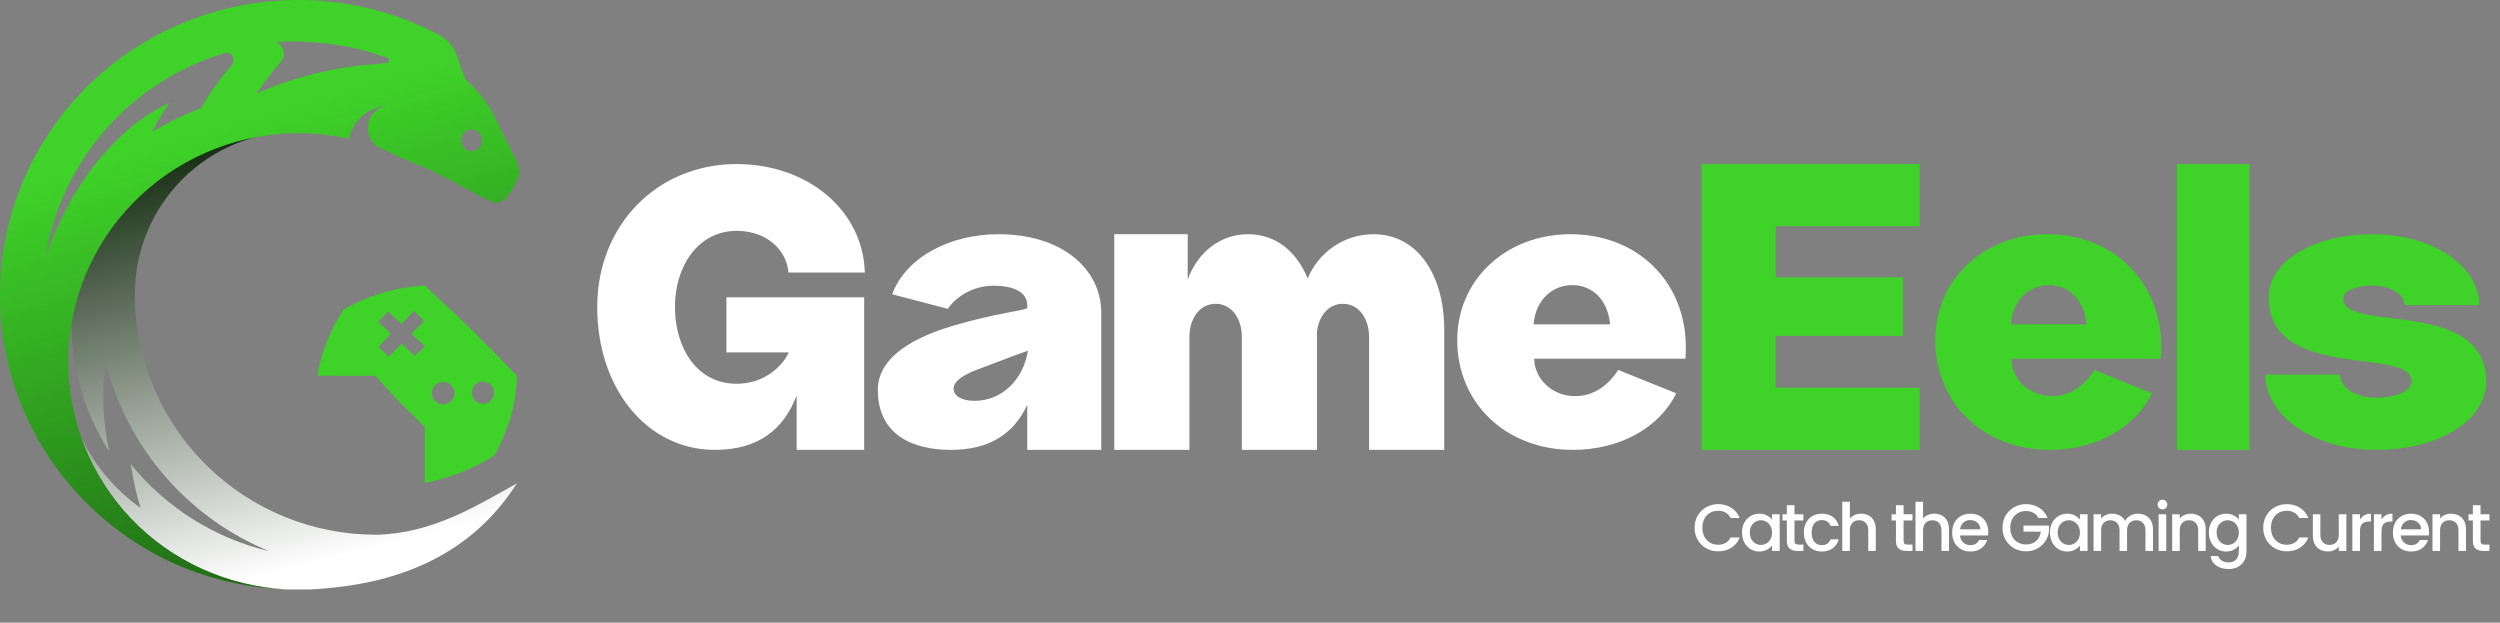 <svg xmlns="http://www.w3.org/2000/svg" width="1080" height="269" viewBox="0 0 1080 269" fill="none"><rect x="0" y="0" width="1080" height="269" fill="#808080" stroke="none"/><path d="M1026.59 194.341C999.566 194.341 978.89 179.784 978.594 161.857H1010.79C1011.09 167.373 1017.29 171.817 1026.59 171.817C1035.01 171.817 1041.8 169.058 1041.8 164.615C1041.8 149.599 980.071 165.075 980.071 128.454C980.071 112.825 999.566 101.18 1024.82 101.18C1050.96 101.18 1070.75 114.664 1071.05 131.825H1038.85C1038.56 127.228 1033.24 123.397 1024.82 123.397C1017.29 123.397 1012.27 125.849 1012.27 129.067C1012.27 143.93 1074 128.301 1074 164.921C1074 181.623 1053.47 194.341 1026.59 194.341Z" fill="#3FD229"></path><path d="M940.432 194.341V70.875H971.86V194.341H940.432Z" fill="#3FD229"></path><path d="M885.426 194.341C856.754 194.341 836.046 174.029 836.046 146.997C836.046 120.881 856.754 101.18 884.412 101.18C914.822 101.18 935.964 124.241 933.502 154.938H868.918C868.918 162.88 875.869 171.127 886.44 171.127C895.128 171.127 901.065 165.629 904.83 159.825L929.593 169.905C922.207 185.025 905.265 194.341 885.426 194.341ZM868.628 140.124H901.355C900.341 129.281 893.535 123.172 885.281 123.172C876.738 123.172 869.642 129.281 868.628 140.124Z" fill="#3FD229"></path><path d="M735.029 194.341V70.875H829.313V97.729H767.132V119.799H822.082V145.109H767.132V167.487H829.313V194.341H735.029Z" fill="#3FD229"></path><path d="M679.469 194.341C650.467 194.341 629.521 174.029 629.521 146.997C629.521 120.881 650.467 101.18 678.443 101.18C709.203 101.18 730.588 124.241 728.098 154.938H662.771C662.771 162.88 669.802 171.127 680.494 171.127C689.282 171.127 695.288 165.629 699.096 159.825L724.143 169.905C716.673 185.025 699.535 194.341 679.469 194.341ZM662.478 140.124H695.581C694.555 129.281 687.671 123.172 679.322 123.172C670.68 123.172 663.503 129.281 662.478 140.124Z" fill="white"></path><path d="M481.362 194.341V101.18H513.089L513.089 120.751C517.408 109.008 527.09 101.18 539.155 101.18C551.221 101.18 560.158 108.695 564.924 120.282C569.542 109.165 580.415 101.18 593.374 101.18C612.44 101.18 623.909 118.872 623.909 142.358V194.341H591.438V145.646C591.438 137.505 586.969 131.242 580.117 131.242C574.01 131.242 569.84 136.252 568.946 143.141V194.341H536.474V145.646C536.474 137.505 532.006 131.242 525.154 131.242C518.302 131.242 513.833 137.505 513.833 145.646V194.341H481.362Z" fill="white"></path><path d="M410.759 194.341C394.548 194.341 379.221 188.048 379.221 168.403C379.221 151.213 402.211 143.54 412.527 140.47C431.096 135.098 441.854 134.331 443.77 133.103V131.875C443.77 126.964 439.349 123.434 429.033 123.434C421.37 123.434 413.706 127.271 409.433 133.41L385.411 127.117C391.306 111.309 410.022 101.18 431.391 101.18C458.949 101.18 475.75 116.374 475.75 135.098L475.75 194.341H443.77V174.849C438.17 186.974 428.001 194.341 410.759 194.341ZM411.938 167.942C411.938 171.166 415.77 173.161 420.928 173.161C432.865 173.161 442.002 164.106 444.065 151.52C439.496 153.055 433.159 155.511 423.433 159.194C419.749 160.576 411.938 163.492 411.938 167.942Z" fill="white"></path><path d="M308.809 194.341C279.502 194.341 258 167.863 258 132.608C258 97.353 283.773 70.875 318.235 70.875C349.015 70.875 372.873 90.957 373.609 117.733H340.62C339.884 108.361 331.637 99.733 318.235 99.733C301.74 99.733 291.578 114.758 291.578 132.608C291.578 149.864 300.709 165.78 318.235 165.78C329.722 165.78 337.527 158.938 340.767 152.244H313.817V128.443H373.315V194.341H344.155V170.838C338.558 185.416 327.807 194.341 308.809 194.341Z" fill="white"></path><path d="M162.363 231.007C135.369 230.995 109.428 220.521 90.013 201.79C70.598 183.06 59.217 157.534 58.273 130.594V127.009C58.265 117.788 60.081 108.657 63.61 100.137C67.142 91.617 72.318 83.874 78.847 77.355C85.377 70.835 93.128 65.662 101.664 62.137C110.196 58.612 119.343 56.802 128.574 56.807H124.928C99.27 57.737 74.978 68.567 57.156 87.021C39.334 105.476 29.378 130.114 29.383 155.755C29.399 150.11 29.892 144.474 30.854 138.91C30.79 158.812 36.456 178.316 47.179 195.093C44.414 182.291 43.878 169.112 45.602 156.133C50.104 174.391 58.855 191.334 71.146 205.583C83.438 219.828 98.92 230.982 116.337 238.13C92.766 232.532 71.72 219.289 56.486 200.474C57.447 206.866 58.846 213.182 60.676 219.383C49.341 211.338 40.329 200.448 34.559 187.813C32.856 182.856 31.566 177.768 30.698 172.599C34.508 194.727 45.737 214.902 62.547 229.814C79.358 244.726 100.745 253.484 123.195 254.647H134.079C159.5 253.271 199.11 246.811 223.305 208.794C205.973 218.457 186.777 230.561 162.371 231.011L162.363 231.007Z" fill="url(#paint0_linear_123_7)"></path><path d="M216.667 56.59C213.265 48.017 207.886 40.355 200.951 34.209C199.691 31.011 198.597 27.813 197.719 24.891C196.416 20.702 193.507 17.182 189.617 15.081C172.531 6.034 153.6 0.917 134.241 0.112C114.877 -0.692 95.585 2.836 77.791 10.434C59.997 18.033 44.167 29.503 31.476 43.997C18.784 58.492 9.558 75.629 4.489 94.138C-0.58 112.648 -1.369 132.051 2.186 150.904C5.741 169.757 13.55 187.571 25.028 203.023C36.506 218.474 51.357 231.164 68.476 240.152C85.596 249.136 104.629 253.909 123.993 254.646C98.355 253.278 74.152 242.456 56.566 223.947C38.979 205.437 29.274 180.93 29.473 155.521C29.673 130.111 39.755 105.757 57.626 87.514C75.501 69.271 99.789 58.547 125.443 57.568H132.289C138.499 57.831 144.671 58.627 150.741 59.953C150.987 58.915 151.318 57.903 151.725 56.92C153.061 53.659 155.326 50.85 158.241 48.83C161.155 46.81 164.595 45.67 168.154 45.543C165.927 45.675 163.814 46.551 162.156 48.025C160.497 49.499 159.394 51.49 159.025 53.667C158.656 55.844 159.047 58.081 160.124 60.008C161.206 61.939 162.915 63.447 164.977 64.29H165.469C171.471 67.446 177.668 70.216 184.03 72.579C196.845 78.488 207.521 85.422 212.832 87.209C218.143 88.996 221.481 81.792 223.784 77.022C226.083 72.253 219.895 63.693 216.667 56.594V56.59ZM100.421 27.707C95.314 33.633 90.75 39.999 86.788 46.729C79.441 49.499 72.379 52.964 65.707 57.081C67.912 52.71 70.381 48.479 73.1 44.4C47.365 56.594 28.583 84.498 19.878 110.454C23.162 90.14 32.158 71.152 45.842 55.662C59.526 40.177 77.342 28.817 97.244 22.883C97.842 22.76 98.461 22.815 99.026 23.04C99.59 23.268 100.073 23.654 100.417 24.154C100.756 24.653 100.939 25.242 100.943 25.848C100.943 26.449 100.765 27.042 100.425 27.542V27.703L100.421 27.707ZM167.882 27.22C166.512 27.22 165.091 27.22 163.721 27.601C145.498 28.694 127.623 33.006 110.936 40.334C114.016 35.632 117.439 31.159 121.176 26.949C121.791 26.301 122.241 25.513 122.474 24.653C122.712 23.794 122.729 22.891 122.529 22.023C122.33 21.155 121.914 20.35 121.324 19.677C120.735 19.003 119.988 18.486 119.148 18.169C125.901 17.711 132.68 17.859 139.407 18.601C147.954 19.414 156.374 21.231 164.484 24.018C165.689 24.399 166.839 24.776 167.933 25.208L167.878 27.212L167.882 27.22ZM199.254 60.978C199.199 60.783 199.199 60.575 199.254 60.381C199.254 59.203 199.729 58.072 200.569 57.238C201.413 56.403 202.554 55.938 203.742 55.938C204.93 55.938 206.075 56.408 206.919 57.238C207.763 58.072 208.234 59.203 208.234 60.381C208.289 60.575 208.289 60.783 208.234 60.978C208.213 62.155 207.716 63.278 206.86 64.095C206.003 64.913 204.853 65.362 203.661 65.341C202.469 65.319 201.337 64.828 200.51 63.981C199.683 63.134 199.229 61.995 199.254 60.817V60.978Z" fill="url(#paint1_linear_123_7)"></path><path d="M203.606 142.265L183.532 123.406C171.051 124.012 159.348 127.49 148.515 133.645C142.693 142.282 138.858 152.063 137.117 162.298L162.019 162.315L172.614 173.693L183.528 184.384V208.615C193.83 206.632 205.181 202.46 213.768 196.487C219.687 185.613 223.008 174.641 223.305 162.293L203.606 142.257V142.265ZM179.247 153.758L173.523 148.412L167.939 154.075L163.501 149.797L168.907 144.138L163.361 139.008L167.688 134.619L173.413 139.965L178.776 134.306L183.214 138.584L177.808 144.243L183.532 149.589L179.243 153.762L179.247 153.758ZM194.93 173.193C194.259 173.875 193.397 174.345 192.454 174.54C191.511 174.739 190.535 174.654 189.639 174.303C188.747 173.951 187.978 173.341 187.43 172.557C186.887 171.774 186.59 170.846 186.577 169.897C186.564 168.944 186.836 168.012 187.362 167.216C187.889 166.419 188.641 165.792 189.524 165.415C190.407 165.038 191.384 164.932 192.331 165.106C193.278 165.28 194.148 165.725 194.841 166.39C195.299 166.83 195.665 167.356 195.915 167.936C196.166 168.516 196.301 169.139 196.31 169.774C196.318 170.41 196.2 171.032 195.962 171.621C195.724 172.21 195.371 172.744 194.926 173.197L194.93 173.193ZM212.154 172.972C211.483 173.654 210.621 174.125 209.678 174.32C208.735 174.519 207.759 174.434 206.863 174.082C205.971 173.731 205.202 173.121 204.655 172.337C204.111 171.553 203.814 170.626 203.801 169.677C203.788 168.724 204.064 167.792 204.587 166.995C205.113 166.199 205.865 165.572 206.748 165.195C207.631 164.818 208.608 164.712 209.555 164.886C210.502 165.06 211.372 165.504 212.065 166.169C212.961 167.076 213.453 168.292 213.449 169.558C213.441 170.825 212.927 172.036 212.022 172.93L212.154 172.972Z" fill="#3FD229"></path><path d="M732.063 227.975C732.063 226.021 732.513 224.269 733.413 222.718C734.332 221.167 735.567 219.96 737.119 219.098C738.689 218.217 740.403 217.777 742.261 217.777C744.386 217.777 746.273 218.304 747.92 219.357C749.586 220.391 750.792 221.866 751.539 223.781H747.604C747.087 222.727 746.368 221.942 745.449 221.425C744.53 220.908 743.467 220.649 742.261 220.649C740.939 220.649 739.761 220.946 738.727 221.54C737.693 222.134 736.879 222.986 736.286 224.097C735.711 225.207 735.424 226.5 735.424 227.975C735.424 229.449 735.711 230.742 736.286 231.853C736.879 232.963 737.693 233.825 738.727 234.438C739.761 235.032 740.939 235.328 742.261 235.328C743.467 235.328 744.53 235.07 745.449 234.553C746.368 234.036 747.087 233.251 747.604 232.197H751.539C750.792 234.112 749.586 235.587 747.92 236.621C746.273 237.655 744.386 238.172 742.261 238.172C740.384 238.172 738.67 237.741 737.119 236.88C735.567 235.999 734.332 234.783 733.413 233.231C732.513 231.68 732.063 229.928 732.063 227.975ZM752.557 230.014C752.557 228.425 752.883 227.017 753.534 225.791C754.204 224.566 755.104 223.618 756.234 222.948C757.383 222.258 758.647 221.913 760.026 221.913C761.271 221.913 762.353 222.162 763.272 222.66C764.21 223.139 764.957 223.742 765.513 224.47V222.172H768.816V238H765.513V235.644C764.957 236.391 764.201 237.014 763.243 237.512C762.286 238.01 761.194 238.259 759.968 238.259C758.609 238.259 757.364 237.914 756.234 237.224C755.104 236.516 754.204 235.539 753.534 234.294C752.883 233.03 752.557 231.604 752.557 230.014ZM765.513 230.072C765.513 228.98 765.283 228.032 764.823 227.228C764.383 226.423 763.799 225.811 763.071 225.389C762.343 224.968 761.558 224.757 760.715 224.757C759.873 224.757 759.087 224.968 758.36 225.389C757.632 225.791 757.038 226.395 756.579 227.199C756.138 227.984 755.918 228.923 755.918 230.014C755.918 231.106 756.138 232.063 756.579 232.887C757.038 233.71 757.632 234.342 758.36 234.783C759.107 235.204 759.892 235.415 760.715 235.415C761.558 235.415 762.343 235.204 763.071 234.783C763.799 234.361 764.383 233.749 764.823 232.944C765.283 232.121 765.513 231.163 765.513 230.072ZM775.214 224.843V233.605C775.214 234.199 775.348 234.629 775.616 234.898C775.904 235.147 776.383 235.271 777.053 235.271H779.064V238H776.478C775.004 238 773.874 237.655 773.089 236.966C772.303 236.276 771.911 235.156 771.911 233.605V224.843H770.044V222.172H771.911V218.236H775.214V222.172H779.064V224.843H775.214ZM779.267 230.072C779.267 228.444 779.592 227.017 780.243 225.791C780.914 224.547 781.833 223.589 783.001 222.919C784.169 222.249 785.51 221.913 787.023 221.913C788.938 221.913 790.518 222.373 791.763 223.292C793.026 224.192 793.879 225.485 794.319 227.17H790.786C790.499 226.385 790.039 225.772 789.407 225.332C788.775 224.891 787.98 224.671 787.023 224.671C785.682 224.671 784.61 225.15 783.805 226.107C783.02 227.046 782.628 228.367 782.628 230.072C782.628 231.776 783.02 233.107 783.805 234.065C784.61 235.022 785.682 235.501 787.023 235.501C788.919 235.501 790.173 234.668 790.786 233.002H794.319C793.86 234.61 792.998 235.893 791.734 236.851C790.47 237.789 788.9 238.259 787.023 238.259C785.51 238.259 784.169 237.923 783.001 237.253C781.833 236.564 780.914 235.606 780.243 234.381C779.592 233.136 779.267 231.699 779.267 230.072ZM804.046 221.913C805.253 221.913 806.325 222.172 807.263 222.689C808.221 223.206 808.968 223.972 809.504 224.987C810.059 226.002 810.337 227.228 810.337 228.664V238H807.091V229.152C807.091 227.735 806.737 226.653 806.028 225.906C805.32 225.14 804.352 224.757 803.127 224.757C801.901 224.757 800.925 225.14 800.197 225.906C799.488 226.653 799.134 227.735 799.134 229.152V238H795.859V216.743H799.134V224.01C799.689 223.34 800.388 222.823 801.231 222.459C802.093 222.095 803.031 221.913 804.046 221.913ZM822.35 224.843V233.605C822.35 234.199 822.484 234.629 822.752 234.898C823.039 235.147 823.518 235.271 824.188 235.271H826.199V238H823.614C822.139 238 821.009 237.655 820.224 236.966C819.439 236.276 819.046 235.156 819.046 233.605V224.843H817.179V222.172H819.046V218.236H822.35V222.172H826.199V224.843H822.35ZM835.681 221.913C836.887 221.913 837.96 222.172 838.898 222.689C839.855 223.206 840.602 223.972 841.139 224.987C841.694 226.002 841.972 227.228 841.972 228.664V238H838.726V229.152C838.726 227.735 838.371 226.653 837.663 225.906C836.954 225.14 835.987 224.757 834.761 224.757C833.536 224.757 832.559 225.14 831.831 225.906C831.123 226.653 830.768 227.735 830.768 229.152V238H827.494V216.743H830.768V224.01C831.324 223.34 832.023 222.823 832.865 222.459C833.727 222.095 834.666 221.913 835.681 221.913ZM858.932 229.698C858.932 230.292 858.894 230.828 858.817 231.307H846.723C846.819 232.571 847.288 233.586 848.131 234.352C848.974 235.118 850.008 235.501 851.233 235.501C852.995 235.501 854.24 234.764 854.968 233.289H858.501C858.022 234.744 857.151 235.941 855.887 236.88C854.642 237.799 853.091 238.259 851.233 238.259C849.72 238.259 848.361 237.923 847.154 237.253C845.967 236.564 845.028 235.606 844.339 234.381C843.669 233.136 843.334 231.699 843.334 230.072C843.334 228.444 843.659 227.017 844.31 225.791C844.981 224.547 845.909 223.589 847.097 222.919C848.303 222.249 849.682 221.913 851.233 221.913C852.727 221.913 854.058 222.239 855.226 222.89C856.394 223.541 857.304 224.46 857.955 225.648C858.606 226.816 858.932 228.166 858.932 229.698ZM855.513 228.664C855.494 227.458 855.063 226.49 854.221 225.763C853.378 225.035 852.334 224.671 851.09 224.671C849.96 224.671 848.993 225.035 848.188 225.763C847.384 226.471 846.905 227.438 846.752 228.664H855.513ZM880.619 223.781C880.102 222.785 879.383 222.038 878.464 221.54C877.545 221.023 876.482 220.764 875.276 220.764C873.954 220.764 872.777 221.061 871.742 221.655C870.708 222.249 869.894 223.091 869.301 224.183C868.726 225.274 868.439 226.538 868.439 227.975C868.439 229.411 868.726 230.684 869.301 231.795C869.894 232.887 870.708 233.729 871.742 234.323C872.777 234.917 873.954 235.214 875.276 235.214C877.057 235.214 878.503 234.716 879.613 233.72C880.724 232.724 881.404 231.374 881.653 229.669H874.155V227.055H885.157V229.612C884.947 231.163 884.391 232.59 883.491 233.892C882.61 235.194 881.452 236.238 880.015 237.023C878.598 237.789 877.018 238.172 875.276 238.172C873.399 238.172 871.685 237.741 870.134 236.88C868.583 235.999 867.347 234.783 866.428 233.231C865.528 231.68 865.078 229.928 865.078 227.975C865.078 226.021 865.528 224.269 866.428 222.718C867.347 221.167 868.583 219.96 870.134 219.098C871.704 218.217 873.418 217.777 875.276 217.777C877.401 217.777 879.288 218.304 880.935 219.357C882.601 220.391 883.807 221.866 884.554 223.781H880.619ZM885.572 230.014C885.572 228.425 885.898 227.017 886.549 225.791C887.219 224.566 888.119 223.618 889.249 222.948C890.398 222.258 891.662 221.913 893.041 221.913C894.286 221.913 895.368 222.162 896.287 222.66C897.225 223.139 897.972 223.742 898.528 224.47V222.172H901.831V238H898.528V235.644C897.972 236.391 897.216 237.014 896.258 237.512C895.301 238.01 894.209 238.259 892.983 238.259C891.624 238.259 890.379 237.914 889.249 237.224C888.119 236.516 887.219 235.539 886.549 234.294C885.898 233.03 885.572 231.604 885.572 230.014ZM898.528 230.072C898.528 228.98 898.298 228.032 897.838 227.228C897.398 226.423 896.814 225.811 896.086 225.389C895.358 224.968 894.573 224.757 893.73 224.757C892.888 224.757 892.103 224.968 891.375 225.389C890.647 225.791 890.053 226.395 889.594 227.199C889.153 227.984 888.933 228.923 888.933 230.014C888.933 231.106 889.153 232.063 889.594 232.887C890.053 233.71 890.647 234.342 891.375 234.783C892.122 235.204 892.907 235.415 893.73 235.415C894.573 235.415 895.358 235.204 896.086 234.783C896.814 234.361 897.398 233.749 897.838 232.944C898.298 232.121 898.528 231.163 898.528 230.072ZM923.569 221.913C924.814 221.913 925.925 222.172 926.901 222.689C927.897 223.206 928.673 223.972 929.228 224.987C929.803 226.002 930.09 227.228 930.09 228.664V238H926.844V229.152C926.844 227.735 926.49 226.653 925.781 225.906C925.072 225.14 924.105 224.757 922.88 224.757C921.654 224.757 920.677 225.14 919.95 225.906C919.241 226.653 918.887 227.735 918.887 229.152V238H915.641V229.152C915.641 227.735 915.286 226.653 914.578 225.906C913.869 225.14 912.902 224.757 911.677 224.757C910.451 224.757 909.474 225.14 908.746 225.906C908.038 226.653 907.684 227.735 907.684 229.152V238H904.409V222.172H907.684V223.982C908.22 223.331 908.9 222.823 909.723 222.459C910.547 222.095 911.428 221.913 912.366 221.913C913.63 221.913 914.76 222.182 915.756 222.718C916.751 223.254 917.517 224.03 918.054 225.045C918.532 224.087 919.279 223.331 920.294 222.775C921.309 222.201 922.401 221.913 923.569 221.913ZM934.2 220.075C933.606 220.075 933.108 219.874 932.706 219.472C932.304 219.07 932.103 218.572 932.103 217.978C932.103 217.384 932.304 216.886 932.706 216.484C933.108 216.082 933.606 215.881 934.2 215.881C934.774 215.881 935.262 216.082 935.665 216.484C936.067 216.886 936.268 217.384 936.268 217.978C936.268 218.572 936.067 219.07 935.665 219.472C935.262 219.874 934.774 220.075 934.2 220.075ZM935.808 222.172V238H932.533V222.172H935.808ZM946.37 221.913C947.615 221.913 948.725 222.172 949.702 222.689C950.698 223.206 951.474 223.972 952.029 224.987C952.584 226.002 952.862 227.228 952.862 228.664V238H949.616V229.152C949.616 227.735 949.262 226.653 948.553 225.906C947.845 225.14 946.877 224.757 945.652 224.757C944.426 224.757 943.449 225.14 942.722 225.906C942.013 226.653 941.659 227.735 941.659 229.152V238H938.384V222.172H941.659V223.982C942.195 223.331 942.875 222.823 943.698 222.459C944.541 222.095 945.432 221.913 946.37 221.913ZM961.693 221.913C962.918 221.913 964 222.162 964.939 222.66C965.896 223.139 966.643 223.742 967.179 224.47V222.172H970.483V238.259C970.483 239.714 970.177 241.007 969.564 242.137C968.951 243.286 968.06 244.186 966.892 244.837C965.743 245.488 964.364 245.813 962.756 245.813C960.611 245.813 958.83 245.306 957.413 244.291C955.995 243.295 955.191 241.935 955 240.212H958.246C958.495 241.035 959.021 241.696 959.826 242.194C960.649 242.711 961.626 242.97 962.756 242.97C964.077 242.97 965.14 242.567 965.944 241.763C966.768 240.959 967.179 239.791 967.179 238.259V235.616C966.624 236.363 965.868 236.995 964.91 237.512C963.972 238.01 962.899 238.259 961.693 238.259C960.314 238.259 959.05 237.914 957.901 237.224C956.771 236.516 955.871 235.539 955.201 234.294C954.55 233.03 954.224 231.604 954.224 230.014C954.224 228.425 954.55 227.017 955.201 225.791C955.871 224.566 956.771 223.618 957.901 222.948C959.05 222.258 960.314 221.913 961.693 221.913ZM967.179 230.072C967.179 228.98 966.95 228.032 966.49 227.228C966.05 226.423 965.466 225.811 964.738 225.389C964.01 224.968 963.225 224.757 962.382 224.757C961.54 224.757 960.754 224.968 960.027 225.389C959.299 225.791 958.705 226.395 958.246 227.199C957.805 227.984 957.585 228.923 957.585 230.014C957.585 231.106 957.805 232.063 958.246 232.887C958.705 233.71 959.299 234.342 960.027 234.783C960.774 235.204 961.559 235.415 962.382 235.415C963.225 235.415 964.01 235.204 964.738 234.783C965.466 234.361 966.05 233.749 966.49 232.944C966.95 232.121 967.179 231.163 967.179 230.072ZM977.708 227.975C977.708 226.021 978.158 224.269 979.058 222.718C979.977 221.167 981.212 219.96 982.763 219.098C984.334 218.217 986.048 217.777 987.905 217.777C990.031 217.777 991.917 218.304 993.564 219.357C995.23 220.391 996.437 221.866 997.184 223.781H993.248C992.731 222.727 992.013 221.942 991.094 221.425C990.175 220.908 989.112 220.649 987.905 220.649C986.584 220.649 985.406 220.946 984.372 221.54C983.338 222.134 982.524 222.986 981.93 224.097C981.356 225.207 981.069 226.5 981.069 227.975C981.069 229.449 981.356 230.742 981.93 231.853C982.524 232.963 983.338 233.825 984.372 234.438C985.406 235.032 986.584 235.328 987.905 235.328C989.112 235.328 990.175 235.07 991.094 234.553C992.013 234.036 992.731 233.251 993.248 232.197H997.184C996.437 234.112 995.23 235.587 993.564 236.621C991.917 237.655 990.031 238.172 987.905 238.172C986.029 238.172 984.315 237.741 982.763 236.88C981.212 235.999 979.977 234.783 979.058 233.231C978.158 231.68 977.708 229.928 977.708 227.975ZM1013.63 222.172V238H1010.35V236.133C1009.84 236.784 1009.16 237.301 1008.31 237.684C1007.49 238.048 1006.61 238.23 1005.67 238.23C1004.43 238.23 1003.31 237.971 1002.31 237.454C1001.33 236.937 1000.56 236.171 999.983 235.156C999.427 234.141 999.15 232.915 999.15 231.479V222.172H1002.4V230.991C1002.4 232.408 1002.75 233.5 1003.46 234.266C1004.17 235.012 1005.13 235.386 1006.36 235.386C1007.59 235.386 1008.55 235.012 1009.26 234.266C1009.99 233.5 1010.35 232.408 1010.35 230.991V222.172H1013.63ZM1019.5 224.47C1019.98 223.666 1020.61 223.043 1021.4 222.603C1022.2 222.143 1023.15 221.913 1024.24 221.913V225.303H1023.41C1022.12 225.303 1021.15 225.629 1020.48 226.28C1019.83 226.931 1019.5 228.061 1019.5 229.669V238H1016.22V222.172H1019.5V224.47ZM1028.8 224.47C1029.28 223.666 1029.91 223.043 1030.7 222.603C1031.5 222.143 1032.45 221.913 1033.54 221.913V225.303H1032.71C1031.42 225.303 1030.45 225.629 1029.78 226.28C1029.13 226.931 1028.8 228.061 1028.8 229.669V238H1025.53V222.172H1028.8V224.47ZM1049.33 229.698C1049.33 230.292 1049.3 230.828 1049.22 231.307H1037.13C1037.22 232.571 1037.69 233.586 1038.53 234.352C1039.38 235.118 1040.41 235.501 1041.64 235.501C1043.4 235.501 1044.64 234.764 1045.37 233.289H1048.9C1048.42 234.744 1047.55 235.941 1046.29 236.88C1045.04 237.799 1043.49 238.259 1041.64 238.259C1040.12 238.259 1038.76 237.923 1037.56 237.253C1036.37 236.564 1035.43 235.606 1034.74 234.381C1034.07 233.136 1033.74 231.699 1033.74 230.072C1033.74 228.444 1034.06 227.017 1034.71 225.791C1035.38 224.547 1036.31 223.589 1037.5 222.919C1038.71 222.249 1040.08 221.913 1041.64 221.913C1043.13 221.913 1044.46 222.239 1045.63 222.89C1046.8 223.541 1047.71 224.46 1048.36 225.648C1049.01 226.816 1049.33 228.166 1049.33 229.698ZM1045.92 228.664C1045.9 227.458 1045.47 226.49 1044.62 225.763C1043.78 225.035 1042.74 224.671 1041.49 224.671C1040.36 224.671 1039.39 225.035 1038.59 225.763C1037.79 226.471 1037.31 227.438 1037.15 228.664H1045.92ZM1058.82 221.913C1060.06 221.913 1061.17 222.172 1062.15 222.689C1063.15 223.206 1063.92 223.972 1064.48 224.987C1065.03 226.002 1065.31 227.228 1065.31 228.664V238H1062.06V229.152C1062.06 227.735 1061.71 226.653 1061 225.906C1060.29 225.14 1059.33 224.757 1058.1 224.757C1056.88 224.757 1055.9 225.14 1055.17 225.906C1054.46 226.653 1054.11 227.735 1054.11 229.152V238H1050.83V222.172H1054.11V223.982C1054.64 223.331 1055.32 222.823 1056.15 222.459C1056.99 222.095 1057.88 221.913 1058.82 221.913ZM1071.59 224.843V233.605C1071.59 234.199 1071.72 234.629 1071.99 234.898C1072.27 235.147 1072.75 235.271 1073.42 235.271H1075.43V238H1072.85C1071.37 238 1070.24 237.655 1069.46 236.966C1068.67 236.276 1068.28 235.156 1068.28 233.605V224.843H1066.41V222.172H1068.28V218.236H1071.59V222.172H1075.43V224.843H1071.59Z" fill="white"></path><defs><linearGradient id="paint0_linear_123_7" x1="29.382" y1="7.836" x2="92.554" y2="254.647" gradientUnits="userSpaceOnUse"><stop offset="0.221" stop-color="#082004"></stop><stop offset="1" stop-color="white"></stop></linearGradient><linearGradient id="paint1_linear_123_7" x1="47.991" y1="21.057" x2="135.648" y2="316.839" gradientUnits="userSpaceOnUse"><stop offset="0.151" stop-color="#3FD229"></stop><stop offset="0.773" stop-color="#206C15"></stop></linearGradient></defs></svg>